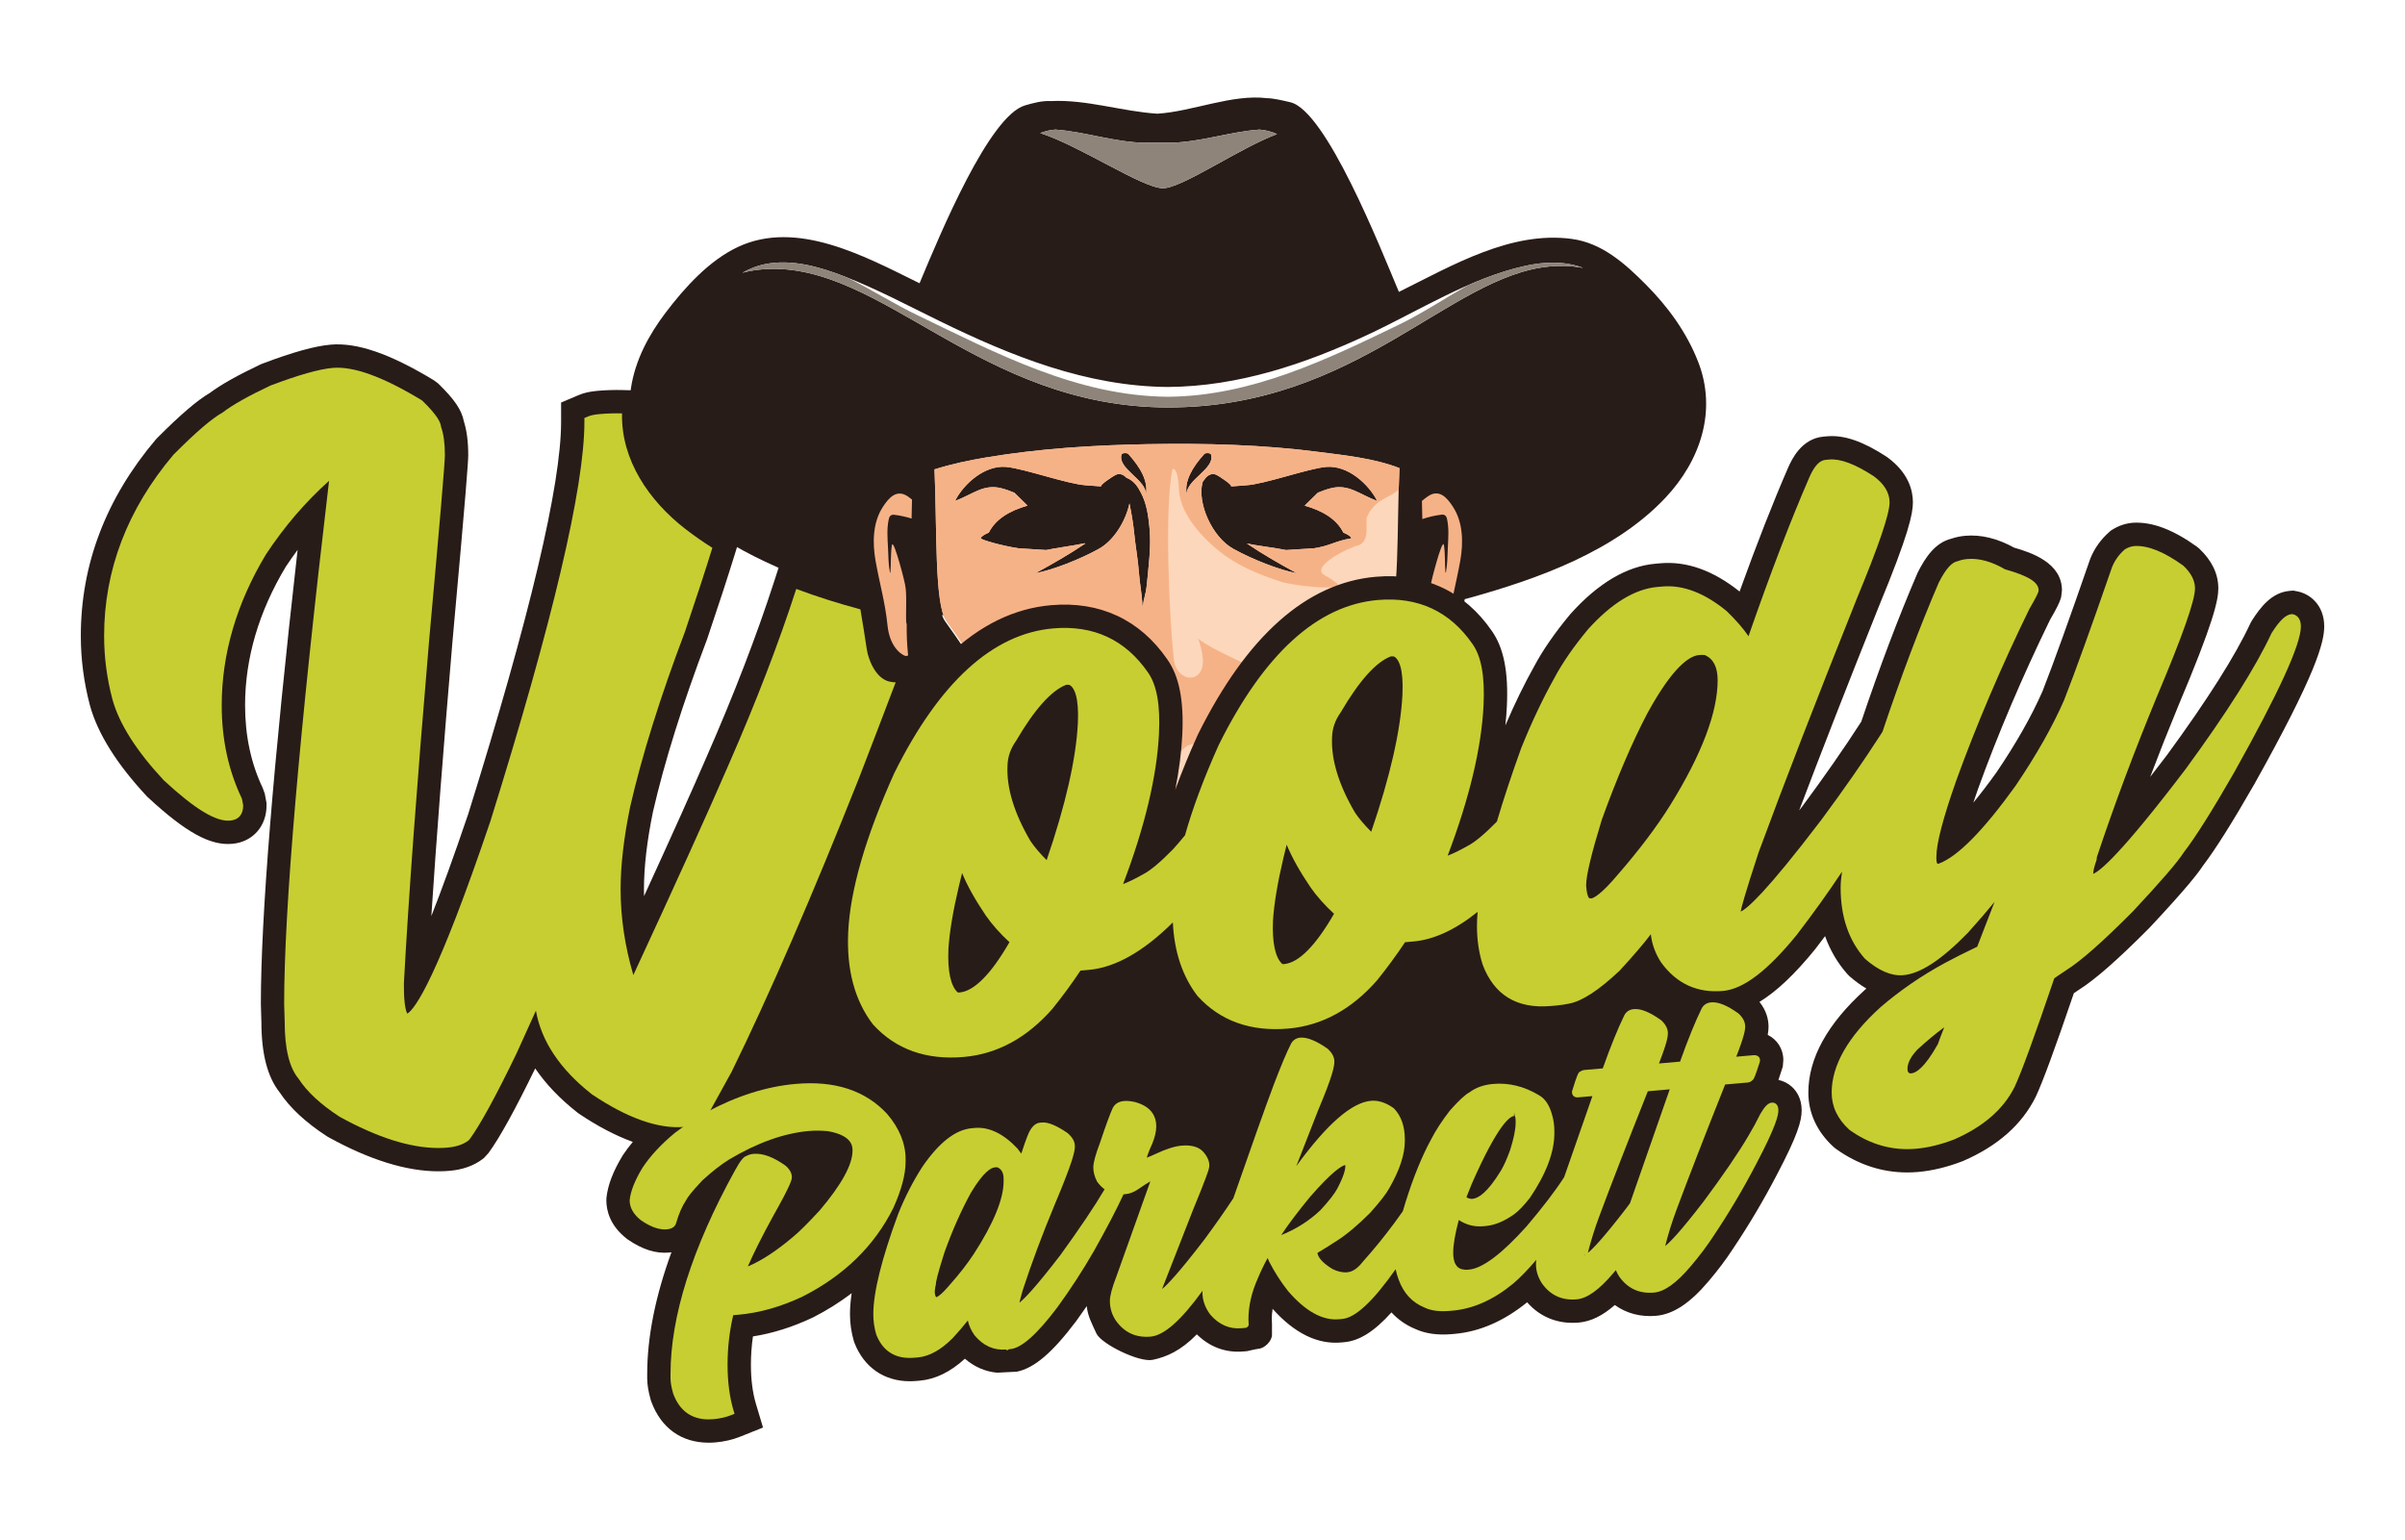 <?xml version="1.0" encoding="utf-8"?>
<!-- Generator: Adobe Illustrator 24.1.0, SVG Export Plug-In . SVG Version: 6.00 Build 0)  -->
<svg version="1.1" id="Vrstva_1" xmlns="http://www.w3.org/2000/svg" xmlns:xlink="http://www.w3.org/1999/xlink" x="0px" y="0px"
	 viewBox="0 0 841.89 539.227" enable-background="new 0 0 841.89 539.227" xml:space="preserve">
<g>
	<g>
		<g>
			<path fill="#281C18" d="M594.44,126.627c-4.021-10.278-10.578-19.278-18.345-27.071c-7.243-7.268-15.266-14.479-25.854-15.911
				c-21.292-2.88-41.835,9.279-60.203,18.379c-0.114,0.056-0.229,0.112-0.343,0.169c-6.464-15.39-25.437-63.376-37.975-66.39
				c-2.836-0.682-6.105-1.415-8.14-1.43c-12.312-1.498-26.074,4.656-38.419,5.43c-12.345-0.774-24.86-5.043-37.22-4.42
				c-3.104-0.164-6.045,0.628-9.086,1.502c-12.55,3.606-29.621,44.703-36.956,62.277c-0.358-0.176-0.716-0.352-1.073-0.527
				c-18.302-8.998-41.962-21.812-62.482-12.189c-10.135,4.753-18.626,14.185-25.293,22.958c-5.943,7.82-10.705,16.683-12.181,26.492
				c-2.757,18.33,7.703,34.609,21.74,45.474c17.858,13.823,39.493,22.3,61.274,28.142c0.786,4.7,1.561,9.398,2.256,14.097
				c0.48,3.246,2.971,9.992,7.784,11.162c3.093,0.749,3.262-0.028,6.095-1.014c0.272-0.095,0.519-0.226,0.755-0.371
				c0.265,1.168,0.528,2.337,0.808,3.501c1.006,17.629-7.832,71.944-1.887,84.382c2.695,5.637,13.057,13.317,24.924,20.423
				c20.1-8.287,50.585-13.573,84.719-13.573c19.969,0,38.673,1.818,54.797,4.979c6.254-4.789,10.843-9.325,11.973-12.765
				c6.484-19.733-2.711-65.816-1.706-83.444c0.002-0.01,0.004-0.02,0.007-0.03c0.315-1.311,0.622-2.625,0.917-3.943
				c0.382,0.336,0.823,0.621,1.334,0.799c2.83,0.985,3.002,1.76,6.097,1.011c4.814-1.171,7.304-7.92,7.779-11.167
				c0.676-4.595,1.431-9.191,2.196-13.788c0.488-0.133,0.979-0.256,1.466-0.391c24.216-6.731,51.175-16.37,68.848-35.167
				C595.218,161.269,601.161,143.807,594.44,126.627z M369.429,45.367c10.52,0.746,20.976,4.514,31.58,4.61
				c0.28,0.003,0.534-0.039,0.787-0.078c0.253,0.039,0.507,0.081,0.786,0.078c0.862-0.007,1.721-0.042,2.579-0.09
				c0.858,0.049,1.718,0.083,2.579,0.09c0.28,0.003,0.533-0.039,0.787-0.078c0.254,0.039,0.507,0.081,0.787,0.078
				c10.604-0.096,21.06-3.864,31.58-4.61c2.219,0.168,4.262,0.729,6.159,1.581c-13.134,4.84-33.291,19.008-40.027,18.95
				c-7.106-0.061-29.136-14.896-42.889-19.309C365.789,45.944,367.543,45.51,369.429,45.367z M485.202,217.434
				c-3.016,4.159-5.67,8.108-7.874,11.359c-1.323,1.951-2.483,3.651-3.463,4.995c-2.613,3.583-1.337,17.628-5.22,21.516
				c-0.39,0.39-0.744,0.781-1.085,1.171c-0.226,0.256-0.443,0.512-0.654,0.767c-0.005,0.006-0.011,0.013-0.016,0.019l-22.934,16.819
				c0,0,1.712,7.765-8.746,11.325c-10.458,3.561-16.718-3.242-24.658-3.242l-2.559,0.148l-2.559-0.148
				c-7.94,0-14.2,6.803-24.658,3.242c-10.458-3.56-8.746-11.325-8.746-11.325l-22.935-16.819c-0.536-0.652-1.102-1.305-1.755-1.958
				c-3.883-3.888-2.608-17.932-5.221-21.516c-2.613-3.584-6.511-9.699-11.337-16.354c-0.387-0.534-0.73-1.245-1.035-2.106
				c24.306,4.577,49.041,6.816,73.769,7.319c0.35,0.084,0.72,0.14,1.129,0.139c1.75-0.005,3.502-0.025,5.254-0.046
				c1.055,0.009,2.112,0.043,3.167,0.046c0.377,0.001,0.725-0.042,1.051-0.114c24.03-0.459,48.236-2.457,71.925-6.837
				C485.785,216.467,485.509,217.01,485.202,217.434z M542.399,93.301c-35.285,3.343-67.281,49.336-133.467,49.336
				c-66.186,0-100.01-50.974-141.106-48.414c-2.882,0.179-5.512,0.627-7.942,1.269c2.464-1.39,5.075-2.445,7.853-3.005
				c9.417-1.898,19.146,0.907,27.894,4.302c11.409,4.428,22.24,10.216,33.222,15.583c25.227,12.331,51.42,22.877,79.921,23.107
				c0.028,0,0.051-0.007,0.079-0.007c0.028,0,0.051,0.007,0.079,0.007c24.548-0.198,47.743-7.979,69.786-18.258
				c17.89-8.344,35.706-19.83,55.167-24.135c6.841-1.512,13.901-1.724,20.31,0.704C549.44,92.907,545.313,93.025,542.399,93.301z"/>
			<g>
				<path fill="#8E8479" d="M267.738,92.487c-2.778,0.56-5.389,1.616-7.853,3.005c2.43-0.642,5.061-1.09,7.942-1.269
					c41.096-2.56,74.92,48.414,141.106,48.414c66.186,0,98.182-45.992,133.467-49.336c2.914-0.276,7.041-0.394,11.796,0.49
					c-6.409-2.428-13.468-2.216-20.31-0.704c-6.909,1.528-13.609,3.971-20.18,6.847c-8.191,4.69-16.113,9.915-23.667,13.576
					c-25.615,12.41-51.991,25.162-81.106,25.392c-0.028,0-0.13,0-0.158,0c-31.857-0.251-60.011-15.272-87.948-28.708
					c-7.337-3.528-15.536-8.662-24.047-12.942c-0.383-0.152-0.762-0.315-1.147-0.464C286.884,93.394,277.154,90.589,267.738,92.487z
					"/>
			</g>
			<path fill="#8E8479" d="M440.895,45.367c-10.52,0.746-20.976,4.514-31.58,4.61c-0.281,0.003-0.534-0.039-0.787-0.078
				c-0.254,0.039-0.506,0.081-0.787,0.078c-0.861-0.007-1.721-0.042-2.579-0.09c-0.858,0.049-1.717,0.083-2.579,0.09
				c-0.28,0.003-0.533-0.039-0.786-0.078c-0.253,0.039-0.507,0.081-0.787,0.078c-10.604-0.096-21.06-3.864-31.58-4.61
				c-1.886,0.143-3.641,0.577-5.292,1.221c13.753,4.413,35.784,19.248,42.889,19.309c6.736,0.058,26.893-14.11,40.027-18.95
				C445.156,46.096,443.114,45.535,440.895,45.367z"/>
			<g>
				<path fill="#FCD7BB" d="M469.153,255.304c3.884-3.888,2.608-17.932,5.22-21.516c2.614-3.584,6.511-9.699,11.337-16.354
					c4.257-5.871,3.229-32.657,4.178-53.553c-8.823-3.453-19.516-4.52-27.815-5.609c-19.991-2.623-40.287-3.132-60.426-2.771
					c-18.865,0.337-37.858,1.529-56.483,4.654c-6.078,1.019-12.147,2.312-18.033,4.171c0.915,20.829-0.07,47.28,4.156,53.109
					c4.826,6.655,8.724,12.771,11.337,16.354c2.613,3.583,1.338,17.628,5.221,21.516c0.653,0.652,1.219,1.305,1.755,1.958
					l22.935,16.819c0,0-1.712,7.765,8.746,11.325c10.458,3.561,16.718-3.242,24.658-3.242l2.559,0.148l2.559-0.148
					c7.94,0,14.2,6.803,24.658,3.242c10.458-3.56,8.746-11.325,8.746-11.325l22.934-16.819
					C467.934,256.609,468.501,255.956,469.153,255.304z M392.604,159.15c0.186-0.621,1.915-0.711,2.402-0.174
					c4.223,4.673,7.045,9.602,6.094,14.136C401.523,168.05,391.118,164.13,392.604,159.15z M402.051,198.593
					c-0.245,2.385-0.424,4.774-0.724,7.158c-0.261,2.12-1.021,4.163-1.244,6.284c-0.013,0.082-0.181,0.082-0.186,0
					c-0.084-3.85-0.945-7.743-1.212-11.609c-0.32-4.568-1.201-9.112-1.645-13.676c-0.338-3.517-0.959-7.018-1.662-10.508
					c-1.336,6.244-5.467,13.012-10.736,15.913c-6.77,3.753-16.289,7.439-22.168,8.515c5.985-3.249,11.932-6.657,17.481-10.409
					c-0.123-0.016-0.264-0.031-0.391-0.048c-2.914,0.681-10.436,1.693-13.351,2.35c-3.247-0.19-6.496-0.397-9.744-0.614
					c-6.019-0.927-13.146-3.007-13.146-3.504c0.172-0.67,1.353-1.364,2.817-1.977c2.396-4.77,7.301-7.66,13.56-9.448
					c-1.551-1.504-3.079-3.02-4.617-4.53c-1.515-0.625-3.031-1.175-4.552-1.56c-6.239-1.587-9.906,2.094-16.222,4.453
					c-0.189,0.378-0.385,0.142,0,0c2.996-5.944,10.345-12.595,17.92-11.915c6.452,0.613,21.382,6.02,27.921,6.431
					c1.808,0.123,3.619,0.241,5.431,0.41c-1.192-0.11,4.045-3.694,5.233-4.165c1.301-0.51,2.606,0.126,3.464,1.091
					c2.8,1.09,4.08,3.275,5.149,5.339c1.98,3.794,2.511,7.799,2.924,11.791C402.845,189.153,402.536,193.813,402.051,198.593z
					 M415.448,173.112c-0.95-4.534,1.872-9.463,6.095-14.136c0.486-0.538,2.215-0.447,2.401,0.174
					C425.43,164.13,415.024,168.05,415.448,173.112z M453.932,200.67c-5.88-1.076-15.398-4.762-22.168-8.515
					c-7.478-4.117-12.691-16.028-10.825-23.165c0.108-0.41,0.364-0.753,0.674-1.058c0.767-1.321,2.383-2.413,3.981-1.787
					c1.187,0.471,6.423,4.055,5.233,4.165c1.81-0.169,3.622-0.288,5.429-0.41c6.54-0.411,21.469-5.818,27.921-6.431
					c7.576-0.679,14.924,5.971,17.921,11.915c0.385,0.142,0.189,0.378,0,0c-6.317-2.359-9.983-6.04-16.222-4.453
					c-1.521,0.385-3.037,0.935-4.552,1.56c-1.539,1.511-3.067,3.027-4.618,4.531c6.259,1.787,11.164,4.677,13.559,9.447
					c1.465,0.614,2.647,1.308,2.819,1.978c-5.999,1.02-7.128,2.577-13.146,3.504c-3.249,0.217-6.499,0.423-9.746,0.614
					c-2.91-0.657-10.808-1.615-13.732-2.296C442.005,194.017,447.949,197.423,453.932,200.67z"/>
				<g>
					<g>
						<g>
							<g>
								<path fill="#F6B287" d="M327.133,164.325c0.915,20.829-0.07,47.28,4.156,53.109c4.826,6.655,8.724,12.771,11.337,16.354
									c2.613,3.583,1.338,17.628,5.221,21.516c0.653,0.652,1.219,1.305,1.755,1.958l22.935,16.819c0,0-1.712,7.765,8.746,11.325
									c10.458,3.561,16.718-3.242,24.658-3.242l2.559,0.148l2.559-0.148c7.94,0,14.2,6.803,24.658,3.242
									c2.715-0.924,4.597-2.133,5.915-3.415c-2.953-1.668-7.032-3.635-14.977-4.994c-8.682-1.253-16.94-2.042-25.353-2.218
									c-8.478-0.179-8.497-13.348,0-13.168c3.966,0.084,8.084,0.72,12.228,1.326c1.433-1.838,3.744-3.002,6.64-2.407
									c3.537,0.726,6.911,1.845,10.204,3.164c0.926-0.134,1.846-0.295,2.755-0.531c4.412-1.14,7.458,1.985,8.068,5.455
									c0.078,0.037,0.156,0.076,0.235,0.112c2.162,0.881,4.283,1.856,6.38,2.894l13.163-9.653c0.726-2.984,1.269-0.854,0.18-6.324
									c-2.237-11.241-6.15-14.687-16.38-19.309c-5.175-2.339-20.687-8.838-25.35-12.771c0,0,1.562,4.008,1.658,7.588
									c0.225,8.494-9.29,7.882-10.207-0.545c-1.452-13.351-3.393-52.574-0.418-66.416c0,0,1.89-1.13,2.257,7.327
									c0.412,9.487,10.392,19.072,16.945,23.548c5.798,3.963,12.574,6.607,19.062,8.668c4.175,1.327,21.451,3.274,19.324,0.521
									c-1.323-1.049-2.72-2.001-4.23-2.801c-5.706-3.016,8.898-10.045,11.802-10.559c3.822-1.653,2.448-6.661,2.81-9.616
									c1.837-4.795,5.774-6.518,7.392-7.381c1.81-0.966,3.007-1.789,3.803-2.374c0.069-2.602,0.153-5.167,0.266-7.648
									c-8.823-3.453-19.516-4.52-27.815-5.609c-19.991-2.623-40.287-3.132-60.426-2.771c-18.865,0.337-37.858,1.529-56.483,4.654
									C339.088,161.173,333.019,162.467,327.133,164.325z M425.592,166.145c1.187,0.471,6.423,4.055,5.233,4.165
									c1.81-0.169,3.622-0.288,5.429-0.41c6.54-0.411,21.469-5.818,27.921-6.431c7.576-0.679,14.924,5.971,17.921,11.915
									c0.385,0.142,0.189,0.378,0,0c-6.317-2.359-9.983-6.04-16.222-4.453c-1.521,0.385-3.037,0.935-4.552,1.56
									c-1.539,1.511-3.067,3.027-4.618,4.531c6.259,1.787,11.164,4.677,13.559,9.447c1.465,0.614,2.647,1.308,2.819,1.978
									c-5.999,1.02-7.128,2.577-13.146,3.504c-3.249,0.217-6.499,0.423-9.746,0.614c-2.91-0.657-10.808-1.615-13.732-2.296
									c5.545,3.75,11.49,7.156,17.472,10.403c-5.88-1.076-15.398-4.762-22.168-8.515c-7.478-4.117-12.691-16.028-10.825-23.165
									c0.108-0.41,0.364-0.753,0.674-1.058C422.379,166.611,423.994,165.519,425.592,166.145z M421.543,158.977
									c0.486-0.538,2.215-0.447,2.401,0.174c1.485,4.979-8.921,8.899-8.497,13.962C414.498,168.579,417.32,163.65,421.543,158.977
									z M392.604,159.15c0.186-0.621,1.915-0.711,2.402-0.174c4.223,4.673,7.045,9.602,6.094,14.136
									C401.523,168.05,391.118,164.13,392.604,159.15z M352.228,163.468c6.452,0.613,21.382,6.02,27.921,6.431
									c1.808,0.123,3.619,0.241,5.431,0.41c-1.192-0.11,4.045-3.694,5.233-4.165c1.301-0.51,2.606,0.126,3.464,1.091
									c2.8,1.09,4.08,3.275,5.149,5.339c1.98,3.794,2.511,7.799,2.924,11.791c0.495,4.787,0.186,9.446-0.299,14.226
									c-0.245,2.385-0.424,4.774-0.724,7.158c-0.261,2.12-1.021,4.163-1.244,6.284c-0.013,0.082-0.181,0.082-0.186,0
									c-0.084-3.85-0.945-7.743-1.212-11.609c-0.32-4.568-1.201-9.112-1.645-13.676c-0.338-3.517-0.959-7.018-1.662-10.508
									c-1.336,6.244-5.467,13.012-10.736,15.913c-6.77,3.753-16.289,7.439-22.168,8.515c5.985-3.249,11.932-6.657,17.481-10.409
									c-0.123-0.016-0.264-0.031-0.391-0.048c-2.914,0.681-10.436,1.693-13.351,2.35c-3.247-0.19-6.496-0.397-9.744-0.614
									c-6.019-0.927-13.146-3.007-13.146-3.504c0.172-0.67,1.353-1.364,2.817-1.977c2.396-4.77,7.301-7.66,13.56-9.448
									c-1.551-1.504-3.079-3.02-4.617-4.53c-1.515-0.625-3.031-1.175-4.552-1.56c-6.239-1.587-9.906,2.094-16.222,4.453
									c-0.189,0.378-0.385,0.142,0,0C337.304,169.44,344.654,162.789,352.228,163.468z"/>
							</g>
						</g>
					</g>
				</g>
				<path fill="#F6B287" d="M507.028,218.741c0.727-7.517,2.833-14.953,4.153-22.449c1.112-6.305,1.013-13.442-2.586-18.907
					c-1.971-2.989-4.706-6.403-8.783-3.602c-0.717,0.49-1.388,1.035-2.057,1.582c0.05,2.119,0.095,4.237,0.143,6.356
					c2.232-0.759,4.621-1.296,6.818-1.55c0.994-0.117,1.604,0.515,1.785,1.314c0.788,3.515,0.494,6.677,0.323,10.266
					c-0.139,2.898-0.123,5.765-0.671,8.65c-0.023,0.083-0.159,0.08-0.167-0.003c-0.26-3.14-0.044-6.321-0.509-9.442
					c-0.272-1.855-1.665,2.529-2.636,5.915c-0.062,0.247-0.134,0.495-0.212,0.744c-0.435,1.548-0.744,2.735-0.748,2.734
					c0,0-0.01,0.013-0.011,0.014c-0.349,1.397-0.718,2.801-1.006,4.188c-0.799,3.81-0.101,10.316-0.468,14.126
					c-0.015-0.207-0.034-0.411-0.044-0.616c-0.047,0.399-0.791-1.816-0.943-2.08c-0.306-0.535-0.555-1.107-0.777-1.693
					c0.019,0.851,0.039,1.703,0.058,2.554c-0.49,4.019-1.181,7.975-1.978,11.899c0.885,0.208,3.228,0.735,2.813,0.634
					c0.323,0.074,0.644,0.16,0.969,0.248C500.931,229.751,506.179,227.608,507.028,218.741z"/>
				<path fill="#F6B287" d="M312.955,180.217c1.983,0.227,4.114,0.692,6.151,1.33c0.051-2.215,0.098-4.43,0.15-6.645
					c-0.463-0.363-0.913-0.743-1.399-1.076c-4.083-2.797-6.809,0.618-8.782,3.607c-3.597,5.465-3.693,12.603-2.576,18.906
					c1.319,7.495,3.434,14.933,4.16,22.449c0.861,8.866,6.105,11.005,6.541,10.879c0.228-0.062,0.459-0.119,0.691-0.176
					c-0.4-3.867-0.558-7.669-0.486-11.387c-0.036,0.048-0.064,0.065-0.07,0.003c-0.015,0.205-0.029,0.408-0.044,0.615
					c-0.371-3.809,0.326-10.315-0.474-14.126c-0.289-1.389-0.661-2.794-1.012-4.193c0-0.001-0.007-0.008-0.007-0.008
					c-0.003,0-0.301-1.141-0.722-2.64c-0.1-0.32-0.197-0.637-0.272-0.953c-0.972-3.368-2.344-7.631-2.608-5.798
					c-0.464,3.121-0.247,6.302-0.505,9.444c-0.008,0.081-0.151,0.085-0.165,0.001c-0.554-2.886-0.533-5.751-0.675-8.65
					c-0.172-3.586-0.472-6.753,0.318-10.267C311.347,180.732,311.962,180.099,312.955,180.217z"/>
			</g>
		</g>
		<path fill="#281C18" d="M804.059,206.999l-1.308-0.239l-1.31,0.115c-6.121,0.538-10.099,5.583-13.182,10.447l-0.51,0.936
			c-5.213,11.24-15.047,26.77-29.14,46.036c-2.113,2.78-4.078,5.334-5.912,7.684c3.113-8.226,6.392-16.514,9.819-24.812
			c12.328-29.179,14.027-37.027,14.027-41.161c0-5.057-2.231-9.734-6.633-13.9l-0.849-0.7c-8.303-5.97-15.577-8.728-22.176-8.405
			l-0.329,0.022c-2.509,0.22-4.811,0.993-7.036,2.362l-0.587,0.36l-0.516,0.454c-2.938,2.576-5.164,5.665-6.613,9.183l-0.169,0.444
			c-7.198,20.824-12.783,36.33-16.603,46.092c-3.818,8.735-9.277,18.355-16.229,28.599c-2.995,4.16-5.658,7.61-8.017,10.473
			c0.494-1.48,1.04-3.068,1.638-4.775c6.944-19.214,15.42-39.133,25.197-59.207c2.458-4.189,3.265-5.979,3.71-7.359l0.193-0.604
			l0.276-2.387c0-9.654-10.75-13.21-16.772-14.945c-5.831-3.222-11.576-4.621-17.068-4.137c-1.692,0.149-3.295,0.48-4.779,0.984
			c-5.809,1.399-9.212,6.67-11.786,11.709l-0.228,0.488c-6.613,15.388-13.206,32.829-19.604,51.856l-0.167,0.264
			c-5.754,8.948-12.629,18.826-20.37,29.274c-0.41,0.538-0.815,1.066-1.211,1.585c7.753-20.515,17.078-44.396,27.808-71.221
			c10.552-25.495,12.005-32.68,12.005-36.647c0-4.197-1.542-10.335-8.889-15.745l-0.388-0.269
			c-8.251-5.369-14.821-7.623-20.709-7.112l-1.272,0.111c-7.836,0.676-11.221,8.192-12.373,10.754
			c-5.292,12.151-11.008,26.733-17.046,43.482c-9.216-7.38-18.549-10.711-27.761-9.887l-1.703,0.15
			c-10.01,0.873-19.996,6.771-29.677,17.528l-0.209,0.243c-5.351,6.437-9.604,12.602-12.554,18.16
			c-3.511,6.266-6.893,13.201-10.079,20.672c0.24-2.246,0.414-4.441,0.518-6.583c0.599-12.164-1.097-20.617-5.276-26.514
			c-9.567-13.867-23.645-20.421-40.662-18.928c-24.146,2.112-45.081,20.695-62.224,55.231l-0.131,0.279
			c-2.979,6.615-5.582,12.991-7.791,19.076c1.346-6.793,2.17-13.203,2.465-19.203c0.6-12.164-1.096-20.616-5.274-26.513
			c-9.563-13.869-23.616-20.419-40.665-18.93c-12.882,1.127-24.844,6.975-35.808,17.415l-18.655,1.4
			c-0.695-0.737-1.701-2.867-1.936-4.454c-0.719-4.866-1.52-9.708-2.279-14.25l-0.866-5.18l-5.073-1.361
			c-7.713-2.069-15.012-4.393-21.697-6.91l-8.012-3.016l-2.636,8.146c-6.085,18.813-13.993,39.35-23.522,61.087
			c-4.985,11.547-12.358,27.967-21.993,48.984c-0.022-0.802-0.032-1.599-0.032-2.397c0-7.83,1.069-16.996,3.138-27.064
			c4.021-17.54,10.369-37.804,18.866-60.227l0.1-0.28c4.013-11.879,7.26-21.826,9.649-29.566l1.841-5.963l-5.27-3.343
			c-3.159-2.004-6.127-4.077-8.822-6.164c-12.223-9.462-19.139-21.643-19.011-33.631l0.007-8.332l-7.951-0.21
			c-2.905-0.078-5.86,0.016-8.801,0.274c-2.635,0.231-4.693,0.689-6.481,1.442l-6.273,2.644v6.81
			c0,21.994-10.948,68.203-32.479,137.155c-5.189,15.324-9.462,26.978-12.942,35.832c1.72-26.312,4.2-58.539,7.401-96.181
			c4.859-53.544,5.514-62.999,5.514-65.186c0-4.694-0.503-8.582-1.536-11.85c-0.723-3.89-3.273-7.647-8.721-12.973l-0.337-0.33
			l-1.525-1.113c-15.323-9.264-26.759-13.215-36.018-12.421c-5.598,0.49-13.229,2.615-24.016,6.687l-0.599,0.254
			c-7.891,3.722-13.859,7.084-17.754,10.001c-4.425,2.587-10.32,7.643-18.467,15.832l-0.447,0.487
			c-17.386,20.564-26.2,43.68-26.2,68.705c0,8.145,1.069,16.317,3.199,24.365c2.699,9.809,9.38,20.485,19.855,31.731l0.43,0.429
			c13.286,12.289,21.872,17.004,29.552,16.261c7.133-0.618,12.058-6.195,11.977-13.564l-0.008-0.704l-0.604-3.263l-0.732-2.023
			c-4.094-8.578-6.17-18.308-6.17-28.917c0-16.462,4.793-32.787,14.246-48.523c1.336-2.018,2.717-3.983,4.138-5.897
			c-8.537,75.256-12.86,128.661-12.86,158.943c0,0.924,0.058,3.076,0.188,6.375c0.02,11.158,2.125,19.23,6.429,24.65
			c3.562,5.356,9.103,10.502,16.478,15.301l0.501,0.301c14.374,7.95,27.339,11.981,38.534,11.981c1.35,0,2.679-0.057,3.916-0.169
			c4.58-0.394,8.458-1.766,11.526-4.08l0.477-0.36l1.619-1.764c3.899-5.319,9.237-14.975,16.371-29.644
			c3.728,5.49,8.673,10.662,14.808,15.479l0.484,0.352c6.612,4.448,12.914,7.739,18.877,9.891c-1.223,1.482-2.379,2.977-3.391,4.499
			l-0.182,0.286c-3.34,5.504-5.189,10.339-5.653,14.78l-0.043,0.847c0,3.614,1.244,8.891,7.171,13.509l0.412,0.299
			c5.053,3.452,9.742,4.941,14.335,4.523c0.294-0.026,0.586-0.061,0.872-0.102c-5.642,15.445-8.486,29.699-8.486,42.61v1.546
			c0,2.166,0.394,4.563,1.24,7.542l0.196,0.599c3.427,9.269,10.556,14.374,20.077,14.374c0.783,0,1.589-0.033,2.415-0.106
			c3.08-0.272,5.986-0.949,8.625-2.009l7.989-3.196l-2.467-8.247c-1.175-3.921-1.77-8.543-1.77-13.732
			c0-3.35,0.238-6.668,0.709-9.917c6.927-1.085,13.946-3.299,20.923-6.603l0.195-0.095c4.883-2.474,9.333-5.313,13.436-8.429
			c-0.388,2.684-0.585,5.123-0.585,7.32c0,3.22,0.453,6.388,1.347,9.415l0.222,0.65c3.321,8.537,10.374,13.433,19.35,13.433
			c0.777,0,1.576-0.033,2.375-0.104l1.172-0.102c5.411-0.473,10.706-3.054,15.763-7.678c3.3,2.842,7.1,4.496,11.24,4.892
			l6.945-0.353c6.142-1.26,12.455-6.666,20.778-17.72c1.251-1.717,2.485-3.462,3.698-5.23c0.289,3.387,1.87,6.303,3.365,9.557
			c1.697,3.695,14.996,10.228,19.706,9.248c4.883-1.016,9.94-3.263,15.457-8.925c4.565,4.486,10.213,6.548,16.4,5.983l1.239-0.108
			c0,0,3.038-0.738,4.073-0.837c2.087-0.2,4.603-2.762,4.602-4.89c0-0.933,0-3.734,0-3.734c0-0.321-0.024-0.983-0.077-1.918
			c0.012-1.117,0.112-2.255,0.303-3.419c7.657,8.562,15.737,12.507,23.98,11.768l1.065-0.096c5.268-0.461,10.488-3.69,16.548-10.435
			c2.271,2.479,5.035,4.421,8.23,5.756c3.557,1.664,7.889,2.288,12.867,1.851l1.016-0.089c8.75-0.766,17.257-4.458,25.39-11.056
			c4.553,5.225,10.876,7.739,18.074,7.099c4.187-0.37,8.297-2.355,12.613-6.144c4.063,2.936,9.019,4.25,14.439,3.779
			c6.014-0.524,11.873-4.39,18.415-12.143c3.174-3.728,6.012-7.499,8.379-11.121c5.685-8.468,10.941-17.334,15.597-26.312
			c7.145-13.59,8.58-18.632,8.58-22.357c0-4.242-1.871-6.835-3.401-8.224c-1.325-1.221-2.966-2.054-4.728-2.43
			c0.384-1.099,0.79-2.369,1.264-3.858l0.266-0.831l0.181-2.265c0-3.915-2.164-7.188-5.463-8.807
			c0.213-1.148,0.284-2.06,0.284-2.883c0-2.297-0.629-5.497-3.177-8.671c6.039-3.685,12.431-9.743,19.487-18.435l0.14-0.179
			c1.128-1.471,2.241-2.94,3.338-4.409c1.77,4.996,4.401,9.466,7.879,13.372l0.74,0.733c1.95,1.694,3.901,3.113,5.849,4.256
			c-0.144,0.124-0.288,0.246-0.431,0.37l-0.156,0.138c-13.096,11.873-19.734,23.951-19.734,35.896c0,7.21,3.074,13.813,8.891,19.1
			l0.731,0.591c7.659,5.496,16.069,8.283,25,8.283c1.217,0,2.483-0.055,3.773-0.167c4.982-0.435,10.215-1.7,15.548-3.755
			l0.313-0.128c11.997-5.205,20.492-12.686,25.329-22.407c2.468-5.256,6.727-16.83,13.368-36.322
			c0.479-0.321,1.056-0.707,1.757-1.172c5.693-3.588,13.523-10.461,24.622-21.617l0.171-0.177
			c13.033-13.919,16.946-19.067,18.637-21.652c4.317-5.649,10.347-15.22,17.968-28.524c21.57-38.543,24.476-49.564,24.476-55.261
			C813.608,212.017,808.813,207.874,804.059,206.999z"/>
		<g>
			<g>
				<path fill="#C7CE31" d="M317.014,406.695v-0.849c0-5.538-2.183-10.886-6.522-15.931c-7.563-8.123-18.234-11.652-31.95-10.444
					c-10.176,0.89-20.667,4.211-31.187,9.869c-3.657,1.995-7.379,4.431-11.098,7.272c-4.717,3.875-8.52,7.96-11.332,12.188
					c-2.66,4.385-4.176,8.172-4.511,11.388c0,2.612,1.333,4.972,4.022,7.067c3.425,2.339,6.376,3.365,9.012,3.131
					c2.258-0.2,3.02-1.349,3.256-2.253c0.888-3.134,2.056-5.804,3.559-8.084c0.384-0.802,1.678-2.639,5.597-6.784
					c3.336-3.07,6.5-5.543,9.382-7.335c9.843-5.857,19.214-9.211,27.85-9.966c2.178-0.195,4.493-0.168,6.784,0.059
					c8.558,1.531,8.558,5.399,8.558,6.826c0,4.875-3.854,11.895-11.423,20.828c-4.109,4.47-7.213,7.564-9.247,9.218
					c-5.854,4.989-11.252,8.513-15.974,10.479c1.985-4.572,4.873-10.34,8.592-17.151c6.811-12.078,6.811-13.349,6.811-14.107
					c0-1.4-0.717-2.734-2.229-4.041c-4.316-3.048-7.989-4.392-11.189-4.111c-0.874,0.073-1.685,0.31-2.417,0.702
					c-0.947,0.254-2.037,1.353-4.059,5.058c-14.983,27.144-22.58,51.134-22.58,71.306v1.546c0,1.368,0.294,3.075,0.929,5.309
					c2.22,6.006,6.393,9.04,12.417,9.04c0.55,0,1.117-0.024,1.698-0.076c2.279-0.2,4.402-0.69,6.309-1.456l1.058-0.424l-0.327-1.092
					c-1.402-4.685-2.113-10.093-2.113-16.075c0-5.933,0.666-11.766,1.979-17.358l1.753-0.154c7.389-0.646,14.973-2.792,22.57-6.392
					c14.458-7.323,25.13-17.743,31.734-31.011C315.572,416.578,317.014,411.133,317.014,406.695z"/>
				<path fill="#C7CE31" d="M620.234,386.027c-1.264,0.112-2.456,1.275-4.027,3.972c-1.224,2.504-2.586,5.014-4.054,7.469
					c-3.52,6.021-8.853,13.839-15.841,23.223c-8.131,10.581-11.777,14.266-13.4,15.531c1.103-4.319,2.408-8.506,3.885-12.464
					c4.004-10.791,9.757-25.62,17.103-44.08l7.969-0.7c0.596-0.051,1.153-0.349,1.702-0.905c0.402-0.3,0.775-1.024,2.471-6.338
					l0.06-0.61c0-0.841-0.593-1.702-2.052-1.727l-6.256,0.549c2.786-7.116,3.129-9.408,3.129-10.513c0-1.648-0.762-3.18-2.38-4.643
					c-3.949-2.821-7.084-4.104-9.57-3.87c-1.439,0.127-2.552,0.812-3.255,2.053c-2.308,4.716-4.862,11-7.597,18.694l-7.389,0.646
					c2.785-7.118,3.128-9.408,3.128-10.513c0-1.644-0.761-3.175-2.376-4.641c-3.949-2.824-7.09-4.109-9.573-3.872
					c-1.438,0.124-2.551,0.812-3.257,2.053c-2.302,4.704-4.856,10.991-7.596,18.694l-6.556,0.571
					c-0.427,0.041-0.857,0.215-1.308,0.527c-0.663,0.188-1.073,1.061-2.858,6.804l-0.056,0.371c0,0.741,0.316,1.185,0.579,1.427
					c0.266,0.241,0.745,0.519,1.474,0.451l5.105-0.446c-1.558,4.433-4.877,13.944-9.898,28.38
					c-3.097,4.794-7.512,10.576-13.102,17.16c-8.659,9.667-15.459,14.78-20.207,15.197l-0.7,0.059
					c-0.526,0.049-1.162-0.032-1.861-0.215c-0.734-0.215-2.968-0.868-2.968-5.809c0-2.709,0.658-6.54,1.957-11.398
					c2.602,1.719,5.449,2.448,8.503,2.192l0.924-0.083c3.141-0.271,6.496-1.661,9.993-4.148c1.596-1.188,3.368-3.031,5.47-5.706
					c5.683-8.391,8.566-16,8.566-22.618v-0.695c0-2.068-0.278-4.041-0.817-5.831c-0.913-3.346-2.468-5.643-4.583-6.806
					c-5.154-3.095-10.571-4.431-16.058-3.936c-3.262,0.283-6.079,1.292-8.211,2.904c-1.536,0.814-3.775,2.885-6.9,6.396
					c-2.771,3.594-4.971,6.969-6.523,10.003c-3.221,5.892-6.22,13.224-8.913,21.801c-0.378,1.212-0.719,2.358-1.044,3.465
					c-0.974,1.366-1.974,2.758-3.019,4.189c-3.51,4.736-7.206,9.271-11.043,13.551c-1.728,2.243-3.538,3.46-5.383,3.624
					c-1.662,0.149-3.436-0.258-5.195-1.153c-3.214-1.961-5.019-3.894-5.253-5.618c2.564-1.539,4.886-2.992,6.9-4.319
					c3.414-2.187,7.283-5.438,11.547-9.71c3.499-3.911,5.705-6.76,6.722-8.669c3.602-6.245,5.427-11.788,5.427-16.473v-0.541
					c0-4.587-1.234-8.213-3.842-10.93c-2.717-1.966-5.393-2.834-7.955-2.624c-6.817,0.597-15.423,8.096-26.185,22.857l7.572-19.387
					c5.148-12.154,5.743-15.514,5.743-17.219c0-1.546-0.761-3.026-2.39-4.497c-3.874-2.702-6.944-4.002-9.481-3.868
					c-1.438,0.122-2.551,0.807-3.247,2.029c-1.524,2.97-3.515,7.684-6.088,14.422c-2.863,7.608-7.632,21.003-14.174,39.812
					c-2.89,4.38-6.26,9.186-10.005,14.271c-9.024,11.786-13.094,15.987-14.892,17.467c0.126-0.434,0.328-1.005,0.654-1.751
					l10.043-25.681c4.754-11.534,5.539-14.085,5.717-15.002c0.329-1.719-0.296-3.531-1.858-5.387
					c-1.586-1.883-4.197-2.682-7.752-2.365c-2.412,0.212-5.43,1.166-8.967,2.836c-1.575,0.741-2.59,1.146-3.235,1.368
					c0.195-0.641,0.538-1.624,1.141-3.121c2.308-4.784,2.784-8.52,1.456-11.42c-1.083-2.365-3.351-4.026-6.791-4.95
					c-3.896-0.863-6.466-0.217-7.668,2.012c-0.956,2.048-2.44,6.089-4.522,12.31c-1.563,4.129-2.323,6.943-2.323,8.601
					c0,1.587,0.41,3.204,1.322,4.972c0.786,1.083,1.666,1.983,2.626,2.685c-3.391,5.777-8.612,13.544-15.52,23.086
					c-8.725,11.344-12.566,15.256-14.303,16.592c0.273-1.156,0.667-2.624,1.172-4.363c3.073-9.437,6.86-19.572,11.252-30.119
					c6.257-14.814,6.98-18.484,6.98-19.955v-0.463c0-1.505-0.821-2.982-2.554-4.489c-3.892-2.66-6.827-3.858-8.932-3.677
					l-0.694,0.061c-1.355,0.117-2.542,1.053-3.501,2.734c-0.388,0.615-1.122,2.141-3.068,8.099c-0.494-0.69-0.953-1.305-1.386-1.851
					c-4.897-5.175-9.947-7.586-14.934-7.133l-0.93,0.08c-5.75,0.502-11.413,4.889-17.335,13.446
					c-3.325,5.177-6.198,10.779-8.547,16.677c-5.746,15.624-8.661,27.336-8.661,34.972c0,2.429,0.329,4.784,1.013,7.104
					c2.125,5.465,6.071,8.228,11.739,8.228c0.541,0,1.099-0.024,1.672-0.076l1.162-0.1c4-0.351,8.112-2.634,12.253-6.811
					c2.042-2.222,3.799-4.27,5.25-6.123c0.36,1.763,1.15,3.509,2.385,5.245c3.027,3.607,6.717,5.277,10.971,4.914l0.358,0.317
					l0.685-0.407l0.417-0.037c3.963-0.349,9.363-5.131,16.519-14.634c4.549-6.24,8.841-12.844,12.764-19.64
					c4.683-8.359,8.179-15.056,10.401-19.926l0.679-0.059c1.385-0.119,2.775-0.629,4.16-1.534c2.109-1.463,3.552-2.373,4.547-2.941
					c-1.536,4.328-5.447,15.29-11.833,33.172c-1.567,4.026-2.328,6.869-2.328,8.694c0,2.453,0.668,4.714,2,6.738
					c2.941,4.27,7.067,6.209,12.27,5.748c4.692-0.41,10.661-5.677,18.164-16.056c-0.023,0.237-0.034,0.456-0.034,0.658
					c0,2.629,0.888,5.175,2.696,7.638c3.048,3.573,6.759,5.204,11.031,4.816l1.238-0.107l0.554-0.124l0.666-0.707v-0.495
					c0-0.271-0.027-0.858-0.078-1.695c0-4.599,1.083-9.364,3.23-14.197c1.058-2.548,2.228-4.975,3.49-7.24
					c0.146,0.354,0.316,0.758,0.511,1.222c1.889,3.665,4.091,7.106,6.578,10.271c6.073,7.099,12.095,10.469,17.917,9.937
					l1.079-0.098c4.628-0.405,10.765-6.109,18.721-17.411c0.255,1.285,0.626,2.546,1.108,3.775c1.716,4.667,4.761,7.918,8.975,9.625
					c2.253,1.1,5.233,1.5,8.852,1.183l1.005-0.088c7.238-0.634,14.389-3.831,21.271-9.518c2.398-2.046,5.08-4.811,8.007-8.259
					c-0.061,0.429-0.09,0.824-0.09,1.18v0.385c0,2.297,0.693,4.526,2.085,6.669c2.941,4.155,7.016,6.04,12.186,5.587
					c3.677-0.324,7.9-3.368,12.905-9.301c0.262-0.31,0.522-0.617,0.778-0.924c0.313,0.771,0.711,1.527,1.195,2.27
					c2.942,4.155,7.018,6.043,12.186,5.587c3.675-0.319,7.896-3.363,12.904-9.298c2.956-3.473,5.588-6.969,7.818-10.381
					c5.515-8.213,10.613-16.814,15.147-25.559c6.851-13.032,7.644-16.833,7.644-18.558c0-1.019-0.251-1.746-0.768-2.217
					C621.351,386.146,620.811,385.983,620.234,386.027z M584.5,381.374c-1.93,5.489-6.567,18.779-13.908,39.866l-1.344,1.819
					c-8.184,10.647-11.825,14.31-13.407,15.556c1.108-4.336,2.414-8.533,3.892-12.488c3.999-10.783,9.753-25.61,17.103-44.082
					L584.5,381.374z M554.892,439.595h-0.056l-0.104-0.366c0.038-0.002,0.072,0,0.107-0.002c-0.01,0.002-0.018,0.005-0.027,0.007
					L554.892,439.595z M529.993,390.707l0.035-1.258h0l0.218,1.241c0.002,0.002,0.311,0.288,0.311,1.695v0.775
					c0,2.236-0.656,5.445-1.935,9.493c-1.105,3.058-2.189,5.475-3.218,7.182c-4.778,7.857-8.002,9.701-9.945,9.869
					c-0.756,0.051-1.45-0.119-2.125-0.558c0.401-1.08,1.016-2.624,1.836-4.609C524.46,393.384,528.624,390.826,529.993,390.707z
					 M470.943,408.274c0,1.161-0.497,3.482-2.87,7.947c-0.928,1.741-2.896,4.253-5.789,7.401c-3.957,3.763-8.58,6.706-13.78,8.779
					c2.4-3.651,5.759-8.111,10.015-13.293c8.188-9.425,11.326-11.003,12.375-11.244
					C470.893,407.864,470.943,407.972,470.943,408.274z M356.603,457.387l-0.023-0.144c0-0.005,0.001-0.007,0.001-0.01
					C356.595,457.282,356.603,457.333,356.603,457.387z M351.324,412.707v0.849c0,6.17-3.497,14.709-10.39,25.373
					c-2.328,3.541-5.151,7.177-8.418,10.83c-3.058,3.626-4.338,4.255-4.697,4.365l-0.107-0.017c-0.315-0.329-0.491-1.068-0.496-2
					c0.126-1.4,0.263-1.897,0.316-2.046l0.074-0.422c0-0.675,0.394-3.036,3.021-11.215c2.753-7.682,5.873-14.712,9.252-20.855
					c4.488-7.477,7.138-8.767,8.317-8.872l0.318-0.027c0.191-0.02,0.391-0.024,0.607-0.017
					C350.118,409.098,351.324,410.03,351.324,412.707z M392.933,416.906C392.933,416.906,392.933,416.906,392.933,416.906l0,0.001
					L392.933,416.906z"/>
			</g>
			<g>
				<path fill="#C7CE31" d="M802.58,215.03l-0.211-0.039l-0.213,0.019c-2.017,0.177-4.144,2.181-6.999,6.684
					c-5.442,11.732-15.556,27.736-30.046,47.542c-22.644,29.796-30.01,35.751-32.373,36.705c0.026-1.136,0.426-2.773,1.187-4.871
					l0.094-0.921l-0.011-0.023c6.077-18.251,13.138-37.137,20.985-56.138c9.005-21.316,13.383-33.739,13.383-37.983
					c0-2.719-1.316-5.354-4.08-7.969c-6.726-4.833-12.291-7.102-17.025-6.878c-1.182,0.103-2.267,0.441-3.469,1.181
					c-1.983,1.739-3.468,3.781-4.446,6.155c-7.275,21.044-12.926,36.724-16.775,46.546c-4.028,9.25-9.783,19.41-17.082,30.157
					c-11.25,15.643-20.285,24.782-26.856,27.172l-0.384,0.034c-0.298-0.185-0.406-1.059-0.406-1.803v-0.713
					c0-4.551,2.321-13.454,6.892-26.448c7.076-19.582,15.734-39.906,25.677-60.295c2.378-4.037,2.929-5.357,3.136-5.999l0.077-0.486
					c0-2.812-3.528-5.017-11.787-7.36c-4.675-2.736-9.102-3.938-13.169-3.587c-1.207,0.106-2.301,0.35-3.258,0.724
					c-2.182,0.352-4.264,2.674-6.75,7.547c-6.633,15.436-13.255,32.992-19.683,52.181l-0.722,1.133
					c-5.852,9.099-12.835,19.132-20.743,29.803c-19.507,25.612-25.964,31.067-28.188,32.041c0.231-1.336,1.381-5.813,6.266-20.683
					c8.875-24.101,20.478-54.073,34.477-89.065c7.659-18.511,11.383-29.476,11.383-33.523c0-3.364-1.847-6.431-5.565-9.169
					c-6.545-4.259-11.65-6.164-15.541-5.821l-1.282,0.113c-2.088,0.181-3.861,2.043-5.59,5.878
					c-6.545,15.03-13.74,33.81-21.402,55.852c-1.948-2.826-4.497-5.756-7.648-8.78c-7.71-6.341-15.305-9.246-22.527-8.604
					l-1.71,0.151c-7.885,0.688-16.052,5.671-24.316,14.855c-4.986,5.999-8.932,11.704-11.71,16.931
					c-4.1,7.32-8.014,15.585-11.655,24.624c-3.367,9.335-6.232,17.993-8.519,25.74c-4.278,4.352-7.678,7.195-10.164,8.476
					c-3.174,1.803-5.443,2.847-7.059,3.438c7.601-20.041,11.823-37.717,12.554-52.584c0.495-10.099-0.764-17.13-3.843-21.475
					c-7.914-11.474-19.087-16.661-33.228-15.43c-21.113,1.847-39.818,18.896-55.618,50.726c-5.145,11.426-9.121,22.07-11.82,31.642
					c-1.431,1.755-2.816,3.377-4.121,4.82c-4.425,4.536-7.934,7.488-10.483,8.803c-3.176,1.803-5.445,2.847-7.06,3.438
					c7.601-20.038,11.823-37.717,12.554-52.584c0.497-10.099-0.762-17.129-3.841-21.475c-7.912-11.474-19.081-16.663-33.23-15.43
					c-21.113,1.847-39.818,18.896-55.618,50.726c-10.016,22.248-15.434,40.992-16.105,55.716
					c-0.583,13.112,2.309,23.911,8.679,32.202c7.912,8.71,18.619,12.544,31.813,11.385c11.676-1.02,22.103-6.684,31.03-16.886
					c3.539-4.391,6.829-8.877,9.79-13.342l2.945-0.258c9.215-0.806,19.092-6.391,29.398-16.612
					c0.483,10.27,3.363,18.902,8.642,25.774c7.917,8.709,18.615,12.55,31.813,11.385c11.676-1.023,22.103-6.689,31.03-16.889
					c3.542-4.395,6.832-8.88,9.79-13.34l2.945-0.258c7.128-0.622,14.67-4.104,22.461-10.36c-0.151,1.792-0.227,3.457-0.227,4.98
					c0,4.705,0.647,9.173,1.949,13.358c3.969,10.741,12,15.653,23.859,14.616l1.995-0.173c1.492-0.13,3.043-0.364,4.596-0.694
					c4.523-0.912,10.23-4.644,17.531-11.493c4.892-5.323,8.513-9.548,10.931-12.769c0.38,3.471,1.574,6.766,3.588,9.855
					c5.36,7.425,12.667,10.8,21.663,9.999c7.162-0.625,15.632-7.073,25.921-19.746c5.713-7.452,10.99-14.826,15.747-22.001
					c-0.321,2.157-0.478,4.025-0.478,5.628c0,10.142,2.821,18.462,8.528,24.871c4.783,4.159,9.244,6.102,13.433,5.722
					c5.959-0.52,13.325-5.346,22.566-14.801c3.705-4.124,6.814-7.727,9.349-10.849c-1.659,4.332-3.673,9.542-6.068,15.692
					c-4.415,2.107-8.179,4-11.195,5.634c-8.224,4.449-15.849,9.682-22.694,15.579c-11.317,10.26-17.055,20.302-17.055,29.847
					c0,4.911,2.043,9.263,6.218,13.056c6.249,4.485,13.042,6.75,20.237,6.75c1.012,0,2.034-0.046,3.062-0.136
					c4.222-0.37,8.684-1.454,13.323-3.241c10.187-4.42,17.309-10.596,21.186-18.386c2.403-5.114,6.949-17.558,13.897-38.038
					c0.417-0.304,1.48-1.048,4.187-2.844c5.088-3.185,12.689-9.885,23.266-20.515c9.851-10.52,15.738-17.354,17.919-20.78
					c4.108-5.326,9.999-14.675,17.519-27.802c15.771-28.182,23.438-44.954,23.438-51.273
					C805.442,215.923,803.44,215.189,802.58,215.03z M601.276,238.165c0,11.24-5.58,25.941-16.584,43.694
					c-4.693,7.539-10.878,15.738-18.399,24.387c-5.736,6.806-8.309,8.111-9.272,8.318l-0.275-0.103l-0.386,0.032
					c-0.008-0.003-0.838-0.519-1.107-4.309v-0.426c0-3.252,1.847-10.934,5.465-22.759c5.276-14.593,10.619-27.086,15.868-37.106
					c8.971-16.457,14.815-20.258,18.136-20.549l0.571-0.049c0.414-0.034,0.934-0.015,1.576,0.062
					C599.834,230.713,601.276,233.595,601.276,238.165z M448.897,337.506c-2.475-2.207-3.607-7.454-3.275-15.209
					c0.372-5.9,1.607-13.304,3.667-22.01c0.455-1.918,0.823-3.408,1.119-4.563c1.869,4.506,4.654,9.491,8.309,14.863
					c2.224,3.188,5.003,6.321,8.273,9.324c-6.446,11.181-12.311,17.104-17.44,17.61L448.897,337.506z M490.937,243.184
					c-0.631,12.55-4.309,28.688-10.934,48.002c-2.395-2.403-4.301-4.656-5.656-6.676c-5.707-9.716-8.417-18.579-8.05-26.371
					c0.085-3.137,1.062-5.979,3.062-8.8c6.442-10.997,12.331-17.569,17.507-19.535c0.153-0.009,0.29-0.014,0.412-0.014
					c0.498,0,0.736,0.065,0.738,0.048C489.586,230.75,491.369,233.805,490.937,243.184z M335.278,347.448
					c-2.475-2.205-3.607-7.454-3.275-15.21c0.372-5.9,1.607-13.304,3.667-22.01c0.455-1.92,0.823-3.409,1.12-4.565
					c1.866,4.505,4.653,9.491,8.307,14.866c2.222,3.187,5.003,6.318,8.275,9.323c-6.449,11.182-12.312,17.106-17.439,17.612
					L335.278,347.448z M377.319,253.124c-0.631,12.548-4.307,28.688-10.932,48.002c-2.395-2.401-4.301-4.654-5.656-6.676
					c-5.709-9.715-8.418-18.578-8.051-26.371c0.085-3.136,1.062-5.977,3.062-8.8c6.442-10.999,12.332-17.569,17.508-19.536
					c0.153-0.009,0.29-0.012,0.412-0.012c0.497,0,0.738,0.063,0.738,0.046C375.97,240.69,377.751,243.745,377.319,253.124z
					 M668.691,375.803c-0.625-0.176-0.961-0.532-0.961-1.614c0-2.04,1.198-4.333,3.485-6.744c3.13-2.895,6.27-5.505,9.378-7.797
					c-1.463,3.739-2.011,5.209-2.216,5.871c-4.81,8.628-7.844,10.124-9.226,10.244L668.691,375.803z"/>
				<path fill="#C7CE31" d="M311.232,238.59c-4.813-1.17-7.305-7.916-7.784-11.162c-0.694-4.698-1.47-9.397-2.256-14.097
					c-7.555-2.026-15.089-4.38-22.458-7.154c-6.169,19.07-14.096,39.687-23.795,61.81c-6.814,15.784-17.988,40.452-33.231,73.372
					c-2.96-10.042-4.459-20.121-4.459-30.022c0-8.377,1.128-18.113,3.344-28.89c4.108-17.917,10.557-38.515,19.189-61.295
					c4.322-12.791,7.395-22.273,9.583-29.361c-3.244-2.058-6.404-4.247-9.447-6.602c-12.725-9.85-22.51-24.149-22.174-40.391
					c0-0.025,0.003-0.05,0.003-0.075c-2.541-0.066-5.159,0.007-7.868,0.245c-1.744,0.153-3.06,0.425-4.026,0.831l-1.279,0.539v1.389
					c0,22.823-11.078,69.867-32.91,139.776c-18.644,55.053-26.31,65.644-29.07,67.366c-0.374-0.617-1.199-2.731-1.199-9.347
					l-0.004-1.393c1.624-29.799,4.606-70.289,8.863-120.334c3.687-40.636,5.481-61.716,5.481-64.447c0-4.141-0.439-7.397-1.34-9.936
					c-0.151-1.559-1.248-3.953-6.459-9.047l-0.38-0.294c-13.602-8.224-23.763-11.899-31.08-11.274
					c-4.76,0.417-11.854,2.421-21.843,6.191c-7.65,3.607-13.365,6.841-16.724,9.441c-3.726,2.057-9.313,6.845-17.191,14.765
					c-16.105,19.048-24.271,40.39-24.271,63.432c0,7.439,0.976,14.902,2.907,22.198c2.345,8.52,8.348,18.017,17.957,28.332
					c10.888,10.071,18.262,14.603,23.301,14.121c2.85-0.247,4.551-2.102,4.516-5.338l-0.378-2.043l-0.169-0.521
					c-4.623-9.684-6.966-20.596-6.966-32.434c0-18.021,5.231-35.837,15.504-52.884c6.459-9.776,13.87-18.409,22.071-25.72
					c-10.43,88.277-15.719,149.879-15.719,183.126c0,0.891,0.061,2.988,0.188,6.21c0,9.529,1.64,16.131,4.864,19.988
					c2.917,4.518,7.695,8.963,14.332,13.282c13.169,7.284,24.784,10.961,34.581,10.961c1.097,0,2.169-0.045,3.217-0.139
					c3.029-0.261,5.487-1.091,7.307-2.464l0.427-0.433c3.714-5.066,9.239-15.177,16.446-30.101
					c3.101-6.841,5.262-11.613,6.767-14.946c1.887,10.716,8.432,20.523,19.596,29.286c12.424,8.359,23.297,12.195,32.293,11.411
					c3.162-0.274,5.524-1.234,7.143-3.003l1.867-2.484l7.595-13.772c13.304-27.154,28.373-61.914,44.792-103.336
					c4.587-11.878,8.796-22.88,12.65-33.058C312.951,238.907,312.259,238.838,311.232,238.59z"/>
			</g>
		</g>
	</g>
</g>
</svg>
